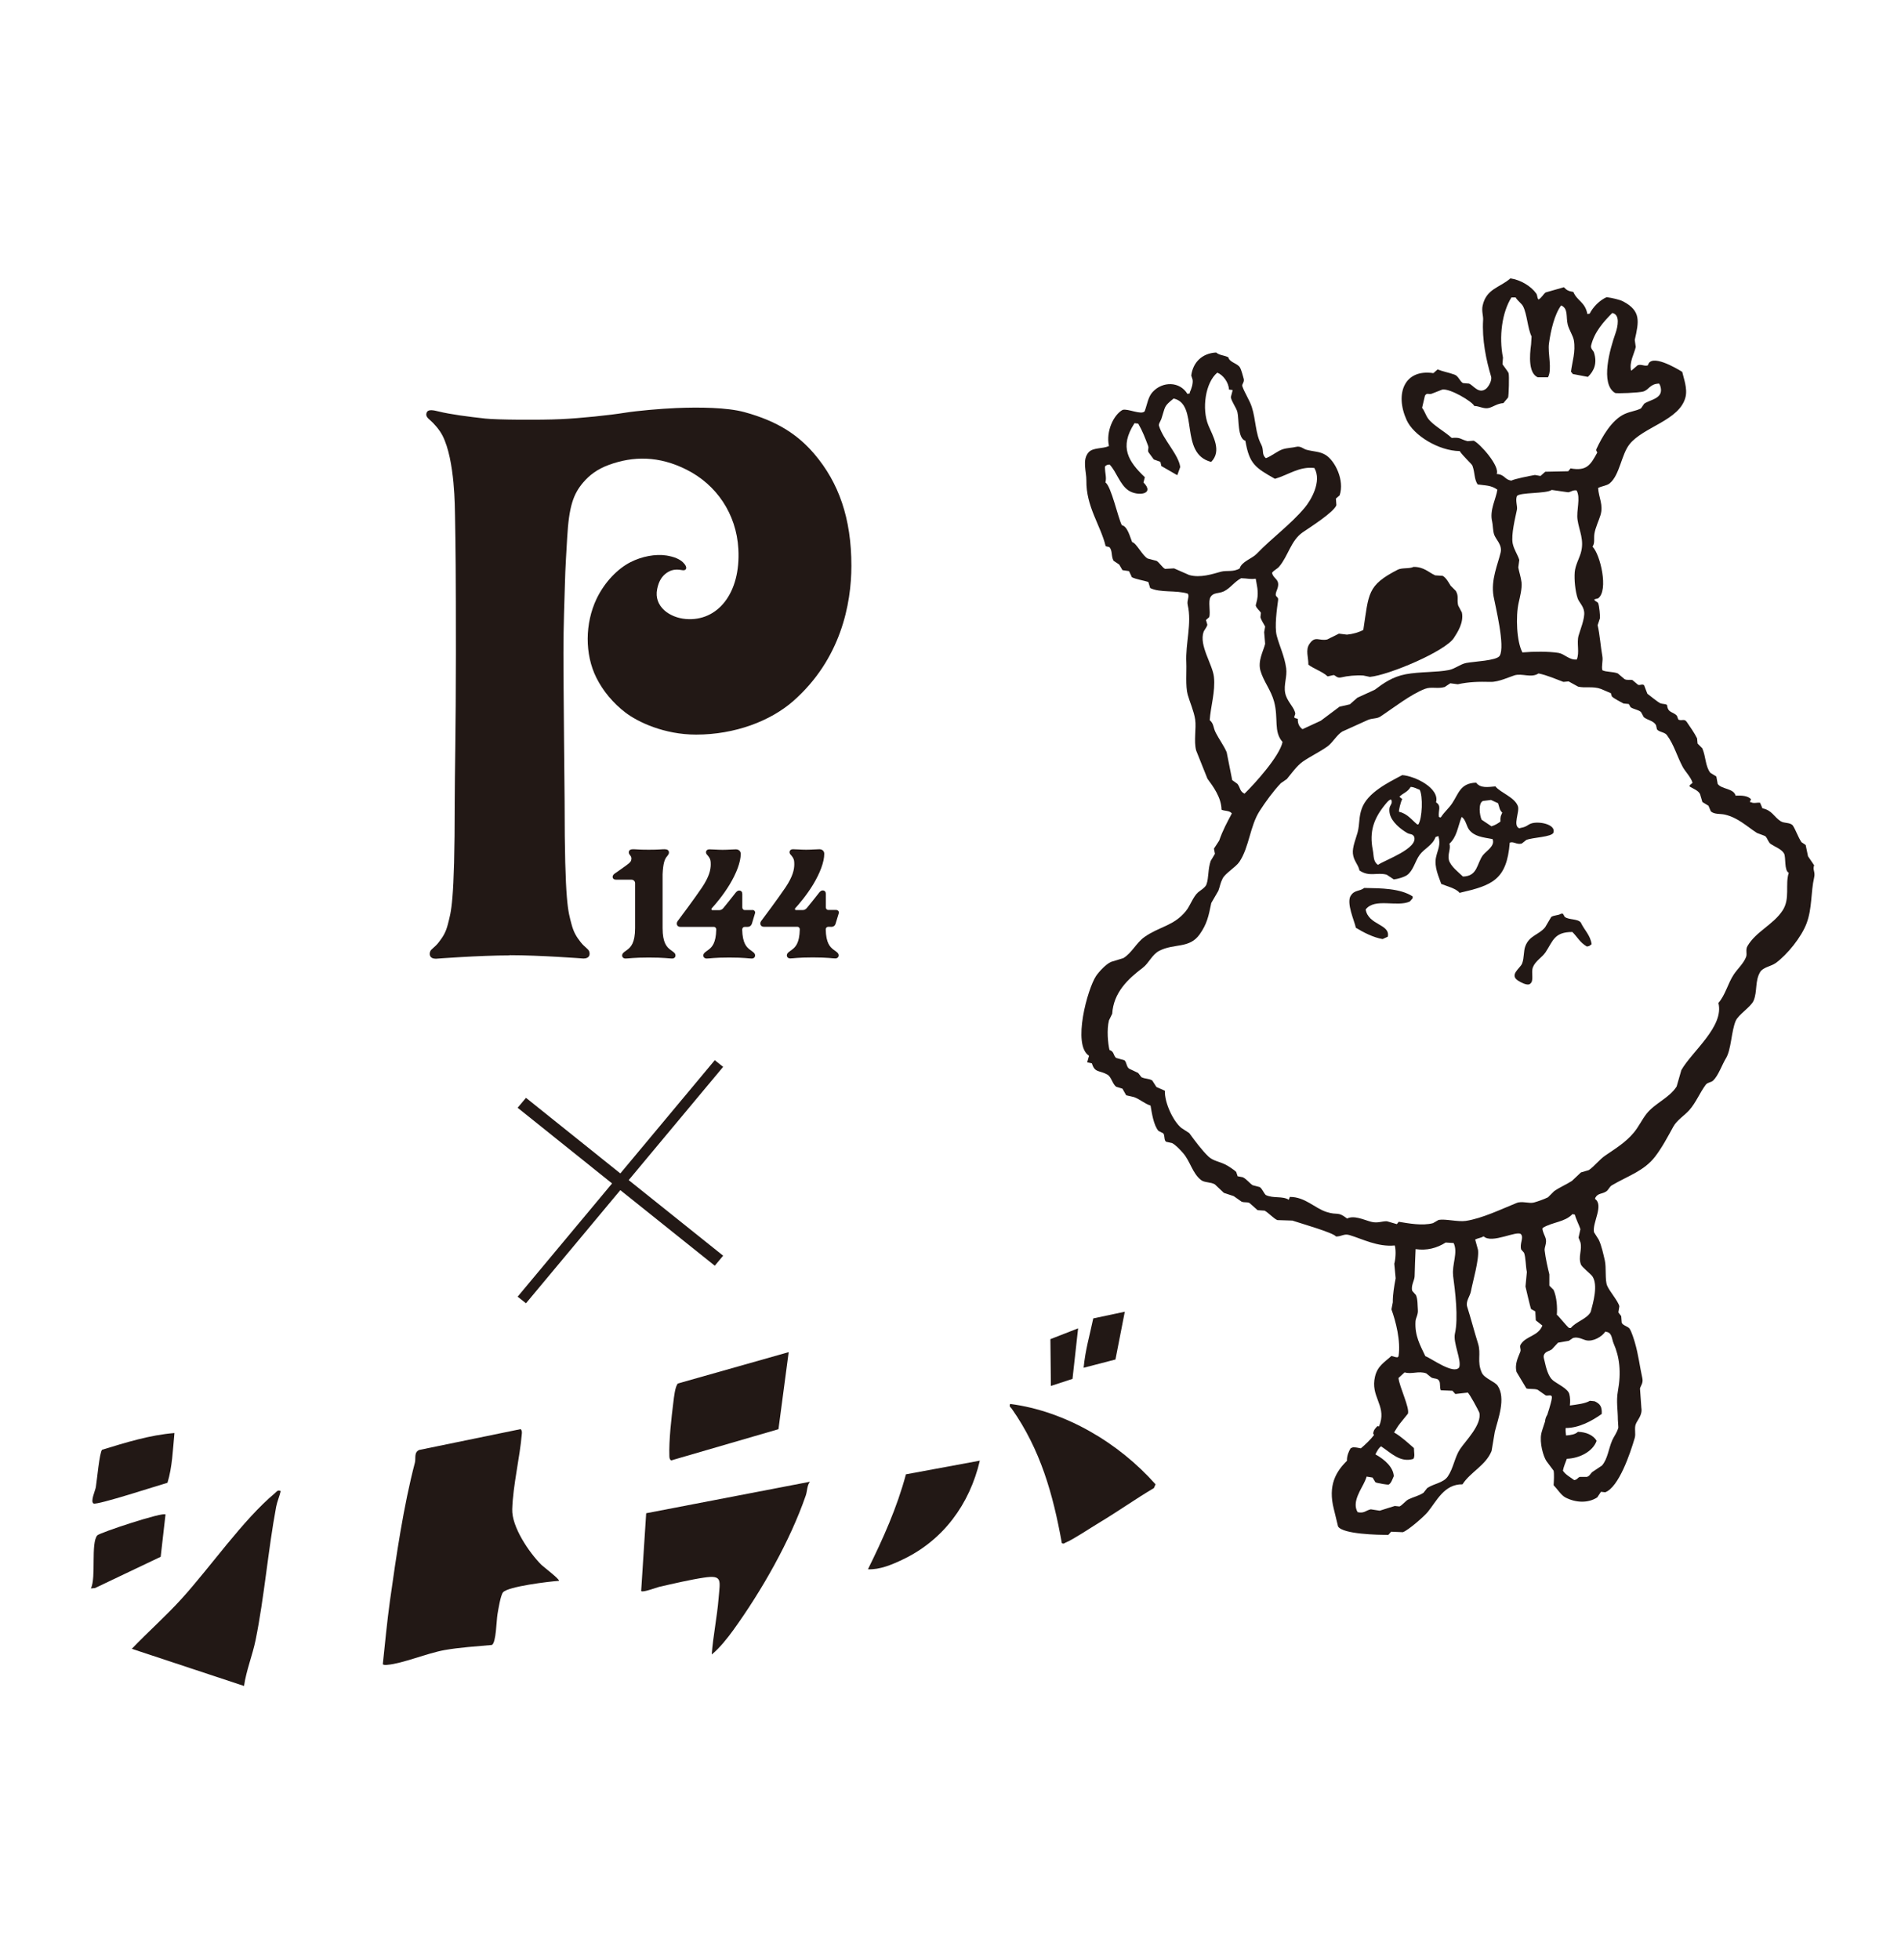 <?xml version="1.0" encoding="UTF-8"?>
<svg id="Layer_2" xmlns="http://www.w3.org/2000/svg" version="1.1" viewBox="0 0 193.43 199.35">
  <!-- Generator: Adobe Illustrator 29.8.1, SVG Export Plug-In . SVG Version: 2.1.1 Build 2)  -->
  <defs>
    <style>
      .st0 {
        fill: #221815;
      }
    </style>
  </defs>
  <g>
    <g>
      <path class="st0" d="M56.86,160.82c-.97.06-5.19.57-5.68,1.17-.25.31-.47,1.71-.56,2.22-.11.62-.13,2.9-.57,3.13-1.6.15-3.23.24-4.82.52-1.78.32-4.26,1.37-5.81,1.5-.17.02-.3.04-.47-.05.23-2.16.43-4.32.73-6.48.64-4.55,1.38-9.63,2.54-14.05.11-.44-.12-1.04.44-1.28l10.32-2.12c.13.15.13.26.12.45-.21,2.5-.9,5.22-.98,7.7-.06,1.79,1.71,4.4,2.96,5.65.18.18,1.94,1.52,1.78,1.63Z"/>
      <path class="st0" d="M82.42,150.72c-.32.42-.27.94-.43,1.41-1.61,4.66-4.49,9.69-7.37,13.69-.62.85-1.4,1.84-2.2,2.49.14-1.89.55-3.85.7-5.73.15-1.83.42-2.38-1.5-2.09-1.4.21-3.15.62-4.55.94-.3.07-1.69.61-1.83.42l.51-7.91,16.69-3.21Z"/>
      <path class="st0" d="M28.56,151.69c-.12.53-.36,1.06-.46,1.59-.83,4.44-1.2,9.16-2.09,13.55-.32,1.56-.95,3.09-1.18,4.68l-11.42-3.78c1.65-1.72,3.44-3.3,5.05-5.07,2.92-3.21,6.29-8.08,9.51-10.76.19-.16.29-.37.59-.21Z"/>
      <path class="st0" d="M108.04,156.96c-.89-4.96-2.17-9.49-5.09-13.65-.12-.17-.3-.21-.16-.49,5.62.73,11.06,3.97,14.79,8.18l-.17.38c-1.89,1.12-3.69,2.4-5.58,3.53-.82.49-2.63,1.7-3.37,2-.15.06-.2.18-.42.07Z"/>
      <path class="st0" d="M80.25,137.55l-1.04,7.84-10.93,3.18c-.15-.14-.16-.24-.17-.43-.06-1.57.21-3.94.41-5.53.06-.48.17-1.58.46-1.87l11.27-3.19Z"/>
      <path class="st0" d="M88.31,159.65c1.54-3.11,2.97-6.3,3.87-9.67l7.52-1.39c-1.04,4.44-3.73,8.1-7.85,10.06-1.07.51-2.33,1.05-3.54.99Z"/>
      <path class="st0" d="M17.75,145.78c-.16,1.66-.22,3.49-.71,5.06-.89.25-7.17,2.3-7.52,2.11s.17-1.3.23-1.66c.11-.64.37-3.55.64-3.81,2.4-.73,4.84-1.5,7.36-1.7Z"/>
      <path class="st0" d="M16.84,154.07l-.49,4.3-6.68,3.18-.42.04c.55-1.11-.03-4.62.65-5.4.24-.27,6.75-2.43,6.94-2.12Z"/>
      <path class="st0" d="M114.45,133.44l-.95,4.86-3.24.84c.18-1.85.6-3.21.98-5.02l3.21-.68Z"/>
      <polygon class="st0" points="106.93 140.99 106.88 136.23 109.7 135.13 109.13 140.27 106.93 140.99"/>
    </g>
    <g>
      <path class="st0" d="M51.84,97.17c3.11,0,7.53.34,7.53.34.63,0,.69-.43.58-.73-.11-.28-.46-.42-.87-.94-.42-.54-.71-.98-.94-1.87-.31-1.23-.69-1.89-.69-12.45,0,0-.12-12.16-.12-15.05s.11-5.5.15-7.03c.03-1.53.18-3.82.23-4.71.18-3.23.63-4.48,1.64-5.66.6-.7,1.38-1.33,2.61-1.78,2.46-.9,5.08-.94,7.92.5,3,1.51,5.05,4.46,5.25,8.06.25,4.5-2.11,7.39-5.35,7.12-1.65-.14-3.28-1.27-2.91-3.06.17-.82.49-1.29.95-1.62.42-.3.83-.38,1.32-.33.26.03.49.12.63-.04.16-.19-.06-.51-.28-.72-.33-.31-.84-.55-1.67-.69-1.12-.18-2.53.1-3.65.67h0s0,0,0,0h0c-1.29.65-2.63,2-3.46,3.72-1.2,2.51-1.22,5.66-.03,8.04.67,1.35,1.71,2.59,2.95,3.54,1.27.97,3.95,2.25,7.2,2.25,3.97,0,7.57-1.39,9.87-3.4,4.86-4.27,5.93-9.89,5.93-13.78,0-4.82-1.28-8.45-3.78-11.38-1.63-1.9-3.67-3.31-7.12-4.25-1.74-.47-4.54-.51-6.91-.41-1.65.07-4.01.28-5.25.48-1.49.24-4.48.56-6.52.65-2.11.1-6.52.07-7.67-.06-1.72-.19-3.53-.42-4.78-.73-.45-.11-.99-.23-1.15.06-.16.28-.07.51.28.8.43.37.98.99,1.3,1.61,1.28,2.52,1.25,7.44,1.27,8.16.06,3.14.09,5.59.09,13.99,0,7.8-.12,12.47-.12,15.07,0,10.56-.39,11.22-.69,12.45-.22.89-.52,1.32-.94,1.87-.41.53-.77.67-.87.94-.11.3-.05.73.58.73,0,0,4.42-.34,7.53-.34Z"/>
      <g>
        <path class="st0" d="M76.58,92.58h-.8c-.14,0-.25-.12-.25-.26v-1.38c0-.38-.34-.38-.47-.31-.12.06-.25.22-.45.49-.19.25-.59.74-1.02,1.27-.1.12-.25.2-.41.2h-.69c-.1,0-.14-.12-.07-.19.35-.38,1.14-1.29,1.83-2.43.69-1.15,1.12-2.28,1.12-3.1,0-.29-.21-.47-.5-.47s-.81.05-1.34.05-.97-.05-1.34-.05-.43.34-.27.52c.09.1.17.19.25.32.12.2.15.34.15.69,0,.52-.14,1.24-.91,2.38-.78,1.15-2.27,3.15-2.45,3.38-.18.23-.11.6.27.6h3.4c.15,0,.26.13.25.27-.03,1.39-.44,1.8-.81,2.07-.25.18-.38.27-.45.38-.13.2-.04.5.29.5s.72-.1,2.29-.1,1.96.1,2.29.1.41-.3.29-.5c-.07-.11-.2-.2-.45-.38-.37-.27-.78-.68-.81-2.07,0-.15.11-.27.25-.27h.27c.13,0,.25-.03.34-.12.12-.11.15-.29.2-.45.09-.3.23-.74.25-.83.04-.13-.06-.32-.27-.32Z"/>
        <path class="st0" d="M84.56,94.29c.21,0,.39-.09.46-.32.04-.14.3-.96.33-1.08.04-.13-.06-.32-.27-.32h-.8c-.14,0-.25-.12-.25-.26v-1.38c0-.38-.34-.38-.47-.31-.12.06-.25.22-.45.49-.19.25-.59.74-1.02,1.27-.1.12-.25.2-.41.2h-.69c-.1,0-.14-.12-.07-.19.35-.38,1.14-1.29,1.83-2.43.69-1.15,1.12-2.28,1.12-3.1,0-.29-.21-.47-.5-.47s-.81.05-1.34.05-.97-.05-1.34-.05-.43.34-.27.52c.09.1.17.19.25.32.12.2.15.34.15.69,0,.52-.14,1.24-.91,2.38-.78,1.15-2.27,3.15-2.45,3.38-.18.23-.11.6.27.6h3.4c.15,0,.26.13.25.27-.03,1.39-.44,1.8-.81,2.07-.25.18-.38.27-.45.38-.13.2-.04.5.29.5s.72-.1,2.29-.1,1.96.1,2.29.1.41-.3.29-.5c-.07-.11-.2-.2-.45-.38-.37-.27-.78-.68-.81-2.07,0-.15.11-.27.25-.27h.27Z"/>
        <path class="st0" d="M68.68,97.01c-.07-.11-.2-.2-.45-.38-.38-.28-.81-.71-.81-2.21v-5.48c.05-1.11.21-1.54.43-1.8.17-.2.26-.34.2-.53-.05-.15-.18-.22-.45-.22-.33,0-.51.05-1.59.05s-1.26-.05-1.59-.05c-.26,0-.38.08-.42.21-.06.18.03.31.12.41.12.15.15.28.12.42-.03.17-.06.28-.51.6-.8.57-.35.26-1.2.85-.3.21-.26.61.16.61h1.57c.2,0,.36.16.36.35v4.58c0,1.5-.43,1.93-.81,2.21-.25.18-.38.27-.45.38-.13.2-.04.5.29.5s.8-.1,2.37-.1,2.04.1,2.37.1.41-.3.29-.5Z"/>
      </g>
    </g>
    <polygon class="st0" points="73.58 108.53 72.73 107.85 63.12 119.37 53.52 111.68 52.67 112.69 62.28 120.39 52.67 131.91 53.52 132.58 63.12 121.07 72.73 128.76 73.58 127.74 63.97 120.05 73.58 108.53"/>
  </g>
  <g>
    <path class="st0" d="M184.59,88.02c-.21-.3-.41-.61-.62-.91-.08-.38-.16-.76-.24-1.15-.14-.1-.29-.19-.43-.29-.37-.57-.51-1.09-.86-1.67-.29-.38-.88-.2-1.29-.48-.65-.43-.85-1.1-1.82-1.29-.08-.19-.16-.38-.24-.57-.32-.04-.64.1-.91-.05h-.1c-.01-.17,0-.13.1-.29-.3-.36-.9-.41-1.58-.38-.2-.76-1.41-.63-1.82-1.19-.05-.26-.1-.51-.14-.76l-.62-.38c-.52-.72-.43-1.6-.81-2.49-.16-.16-.32-.32-.48-.48-.02-.17-.03-.35-.05-.53-.29-.59-.69-1.13-1.05-1.67-.25-.37-.5-.06-.86-.24-.05-.13-.1-.25-.14-.38-.39-.45-.93-.26-1-1.1-.23-.15-.37-.06-.72-.19-.15-.06-1.07-.78-1.29-.96-.11-.29-.22-.57-.33-.86-.2-.17-.4.04-.62-.05-.19-.16-.38-.32-.57-.48-.25-.06-.55.05-.81-.1-.22-.19-.45-.38-.67-.57-.48-.2-1.2-.13-1.58-.33-.11-.43.09-.95,0-1.43-.17-.93-.26-2.22-.48-3.15.08-.24.16-.48.24-.72.02-.18-.07-1.27-.19-1.53-.07-.14-.29-.16-.38-.33v-.05c.13-.03.25-.06.38-.1,1.09-.8.22-4.48-.57-5.26.26-.38.12-.77.19-1.29.08-.59.47-1.41.62-1.91.32-1.05-.18-1.77-.24-2.77.38-.2.88-.22,1.19-.48,1.02-.86,1.17-2.92,2.01-3.97,1.41-1.77,5.09-2.42,5.69-4.78.23-.89-.2-1.97-.33-2.58-.59-.37-3.2-1.91-3.49-.67-.33.14-.67-.15-1.05,0-.21.18-.41.35-.62.53h-.05c-.19-.87.33-1.71.48-2.39l-.1-.72c.42-1.87.66-2.95-1.19-3.92-.37-.19-1.11-.35-1.67-.43-.69.29-1.41,1.02-1.72,1.67-.08.02-.16.03-.24.05-.24-1.25-1.03-1.31-1.43-2.25-.53-.09-.67-.18-.96-.48-.62.17-1.24.35-1.86.53-.27.21-.39.53-.72.72-.17-.17-.09-.41-.24-.62-.54-.75-1.6-1.39-2.63-1.53-1.05.94-2.44,1.03-2.82,2.77-.12.53.07,1.05.05,1.43-.13,2.04.32,4.15.81,5.78.13.44-.33,1.15-.57,1.29-.71.49-1.24-.39-1.67-.57-.21-.02-.41-.03-.62-.05-.33-.19-.46-.72-.86-.86-.68-.24-1.18-.31-1.72-.53-.14.13-.29.26-.43.38-2.96-.45-3.94,2.1-2.72,4.78.71,1.56,3.25,3.12,5.4,3.15.27.45,1.22,1.3,1.29,1.48.28.78.16,1.33.53,1.91.82.12,1.35.07,2.01.53-.13.93-.82,2.1-.53,3.25.07.29.07.89.19,1.29.16.52.86,1.06.67,1.86-.28,1.2-1.01,2.78-.72,4.44.16.92,1.22,5.12.62,6.07-.31.49-2.61.57-3.39.72-.62.12-1.13.59-1.77.72-1.24.25-2.96.16-4.4.43-1.33.25-2.26.91-3.15,1.58-.59.27-1.18.54-1.77.81-.25.22-.51.45-.76.67-.35.08-.7.16-1.05.24-.64.48-1.27.96-1.91,1.43-.62.29-1.24.57-1.86.86-.3-.23-.49-.5-.48-1.05-.11-.03-.22-.06-.33-.1-.09-.25.14-.27.05-.57-.19-.64-.83-1.13-1-1.96-.17-.85.22-1.65.1-2.53-.17-1.23-.68-2.23-.96-3.3-.24-.91.02-2.75.14-3.63.05-.35-.29-.29-.24-.62.05-.34.3-.67.24-1.1-.07-.45-.53-.56-.62-1.05.2-.27.51-.38.72-.62.92-1.08,1.21-2.68,2.39-3.49.72-.49,3.19-2.06,3.44-2.77-.02-.22-.03-.45-.05-.67.13-.11.25-.22.38-.33.52-1.53-.47-3.52-1.43-4.11-.61-.37-1.17-.32-1.96-.53-.3-.08-.58-.41-1.05-.29-.34.09-.9.1-1.34.24-.54.17-1.14.7-1.72.91-.47-.38-.17-.8-.48-1.39-.6-1.11-.54-2.53-.96-3.82-.21-.66-.74-1.46-.96-2.1-.08-.24.23-.4.14-.76-.06-.22-.23-.89-.38-1.15-.25-.44-1.07-.51-1.19-1.05-.49-.22-.89-.19-1.24-.48-1.38.07-2.35.96-2.53,2.34.05.14.1.29.14.43.06.39-.12.93-.29,1.29v.1c-.08.02-.16.03-.24.05-.78-1.29-2.54-1.29-3.54-.19-.47.51-.54,1.24-.81,1.96-.34.41-1.73-.31-2.25-.14-.93.52-1.69,2.2-1.39,3.63v.05c-.66.29-1.61.14-2.05.62-.7.77-.23,1.96-.24,2.87-.04,2.68,1.45,4.56,1.96,6.69.13.03.25.06.38.1.34.36.16.93.43,1.39.19.13.38.25.57.38.11.19.22.38.33.57.22.03.45.06.67.1.1.21.19.41.29.62.41.21,1.19.33,1.67.48.06.21.13.41.19.62.99.5,2.66.2,3.82.57.22.27-.11.68,0,1.15.44,1.91-.24,3.89-.14,5.88.04.87-.1,2.38.14,3.25.21.75.63,1.67.76,2.53.13.89-.16,2.18.1,3.15.38.96.76,1.91,1.15,2.87.57.77,1.42,1.92,1.43,3.15.33.16.8.06,1.05.38-.49.93-.91,1.68-1.29,2.77-.18.27-.35.54-.53.81l.1.53c-.14.24-.29.48-.43.72-.3.87-.18,1.67-.43,2.39-.12.33-.64.62-.86.81-.52.47-.79,1.36-1.24,1.91-1.23,1.51-2.69,1.56-4.21,2.63-.81.57-1.29,1.63-2.15,2.15-.41.13-.83.26-1.24.38-.53.23-1.22.98-1.53,1.43-.87,1.29-2.45,7.04-.72,8.12-.06.22-.13.45-.19.67.16.03.32.06.48.1.3,1,.76.68,1.58,1.15.41.23.53,1.01.91,1.24.21.06.41.13.62.19.13.22.25.45.38.67l.81.19c.62.23,1.03.65,1.67.86.13.76.31,2.01.81,2.58.16.08.32.16.48.24.19.23.05.68.29.86.21.05.41.1.62.14.37.19.83.7,1.1,1,.75.85.95,2.08,1.86,2.77.35.26.99.18,1.39.43.3.29.61.57.91.86.33.11.67.22,1,.33l.81.57c.33.11.57,0,.81.14l.81.72c.24.02.48.03.72.05.41.23.9.79,1.29.96.51.02,1.02.03,1.53.05.9.3,4.2,1.24,4.44,1.62.6,0,.81-.32,1.39-.14,1.32.4,2.86,1.22,4.59,1.05.16.58.06,1.48-.05,1.86.05.49.1.99.14,1.48-.15.79-.3,1.67-.29,2.44-.05.24-.1.48-.14.72.43,1.18.97,3.22.72,4.78-.03.03-.06.06-.1.1-.23,0-.35-.08-.62-.14-.71.65-1.41,1-1.67,2.1-.48,1.99,1.09,2.88.53,4.73-.04.12-.09.23-.13.34-.05,0-.1-.02-.16-.03-.21.23-.38.37-.43.76.03.05.06.09.09.14-.38.5-.85.94-1.34,1.36-.28-.06-.55-.11-.8-.11-.08.03-.16.06-.24.1-.18.28-.38.74-.38,1.24,0,0,.02.01.02.02-1.14,1.12-1.97,2.51-1.35,4.93.14.59.29,1.18.43,1.77.5.79,4.07.85,5.11.86.1-.11.19-.22.29-.33.4.02.8.03,1.19.05.55-.19,2.16-1.6,2.53-2.05.91-1.11,1.67-2.85,3.54-2.82.83-1.28,2.35-1.9,2.96-3.39.11-.65.22-1.31.33-1.96.33-1.33,1.15-3.39.29-4.68-.3-.44-1.36-.74-1.62-1.34-.51-1.14-.04-1.87-.38-2.96-.36-1.14-.77-2.7-1.1-3.73-.18-.55.29-1.08.38-1.58.17-.94.85-3.23.72-4.21-.1-.35-.19-.7-.29-1.05.3-.16.58-.15.86-.33.83.82,3.47-.68,3.82-.19.27.38-.17.92,0,1.53.1.11.19.22.29.33.19.49.16,1.36.29,1.96-.05.49-.1.99-.14,1.48,0,0,.49,2.14.57,2.29.14.08.29.16.43.24.02.3.03.61.05.91l.67.53c-.44,1.1-1.64,1.03-2.2,1.91-.17.26.06.47-.05.76-.18.49-.6,1.22-.38,2.05.33.56.67,1.12,1,1.67.26.11.78,0,1.15.14l.81.57c.21.08.53-.1.62.1.08.16-.17,1.01-.45,1.87-.12.19-.21.41-.23.69,0,0,0,0,0,0-.18.54-.34,1.02-.38,1.22-.2.93.2,2.34.53,2.82.24.32.48.64.72.96.07.35.03,1.04,0,1.48.35.35.76,1.01,1.19,1.24,1.07.56,2.33.6,3.25,0l.38-.57c.14.02.29.03.43.05,1.38-.51,2.55-3.95,3.01-5.54.12-.41-.06-.98.1-1.39.17-.44.7-.92.57-1.67-.05-.65-.1-1.31-.14-1.96.07-.28.35-.55.24-1.05-.27-1.22-.39-2.35-.76-3.63-.09-.3-.32-1.07-.53-1.39-.17-.26-.68-.32-.81-.62-.02-.22-.03-.45-.05-.67-.1-.13-.19-.25-.29-.38.03-.21.06-.41.1-.62-.11-.52-1-1.52-1.24-2.1-.24-.57-.07-1.85-.24-2.58-.14-.59-.33-1.51-.62-2.1-.16-.26-.32-.51-.48-.76-.19-.95,1.03-2.74.1-3.39.02-.05.03-.1.05-.14.27-.46.66-.33,1.1-.62.22-.14.32-.47.57-.62,1.65-.97,3.27-1.45,4.4-2.92.72-.94,1.28-2.01,1.86-3.06.35-.64,1.14-1.13,1.62-1.67.68-.77,1.05-1.74,1.67-2.58.19-.25.54-.22.76-.43.53-.51.91-1.63,1.29-2.25.55-.88.55-2.77,1-3.82.28-.64,1.54-1.41,1.82-2.05.4-.95.12-2,.67-2.92.29-.48,1.12-.58,1.58-.91,1.16-.84,2.62-2.63,3.15-4.06.57-1.55.41-3.1.76-4.64.14-.59-.18-.77,0-1.24ZM152.29,48.22c.35-.8-1.71-3.11-2.34-3.39-.21.02-.41.03-.62.05-.78-.2-.67-.41-1.62-.33-.65-.62-1.89-1.28-2.39-1.96-.26-.35-.36-.78-.62-1.1.1-.41.19-.83.29-1.24.2-.32.33-.11.67-.19.37-.14.73-.29,1.1-.43.78-.13,3.04,1.21,3.25,1.67.52,0,.99.35,1.53.19.44-.13.85-.45,1.43-.48.16-.19.32-.38.48-.57.07-.17.13-2.25.05-2.48-.05-.16-.6-.85-.62-.91.02-.22.03-.45.05-.67-.43-2.15-.09-4.61.86-6.12h.43c.2.35.62.62.76.91.41.81.45,2.21.86,3.06-.02.27-.03.54-.05.81-.16,1.18-.27,2.91.67,3.34h1.05c.45-.83-.04-2.43.1-3.44.18-1.32.57-2.98,1.24-3.87.75.33.47,1.15.67,1.96.13.51.54,1.13.62,1.58.2,1.17-.16,2.16-.29,3.2.06.08.13.16.19.24.51.1,1.02.19,1.53.29.66-.63.96-1.43.62-2.48-.06-.2-.37-.39-.29-.72.34-1.39,1.28-2.42,2.15-3.3.83.15.56,1.41.33,2.06-.56,1.59-1.58,5.14-.05,6.07.13.09,2.46-.02,2.87-.14.62-.19.66-.78,1.62-.81.03.06.06.13.1.19.47,1.35-.99,1.41-1.62,1.86-.11.16-.22.32-.33.48-.6.29-1.03.28-1.67.57-1.29.59-2.27,2.28-2.87,3.58-.04.15.02.18.1.33-.68,1.24-1.05,1.92-2.72,1.62-.08.1-.16.19-.24.29-.78.02-1.56.03-2.34.05-.16.14-.32.29-.48.43-.19-.03-.38-.06-.57-.1-.53.09-2.09.4-2.39.57-.7-.08-.67-.62-1.48-.67ZM160.41,67.09c-.73.07-1.22-.57-1.82-.67-.99-.16-2.57-.15-3.68-.05-.59-1.08-.7-3.67-.38-5.07.11-.49.36-1.46.29-2.05-.07-.56-.26-1.09-.33-1.53.03-.26.06-.51.1-.76-.15-.51-.54-1.04-.67-1.67-.18-.91.27-2.64.43-3.44.07-.36-.18-.94,0-1.39.31-.39,2.98-.22,3.54-.62.56.08,1.11.16,1.67.24.31-.04.47-.25.86-.19.44.78-.05,2.02.1,3.01.16,1.09.71,2.04.33,3.35-.16.56-.56,1.25-.62,1.96-.06.74.05,1.91.29,2.63.14.44.59.78.67,1.39.09.68-.42,1.89-.57,2.44-.21.76.13,1.73-.19,2.44ZM120.99,58.49c-.51-.22-1.02-.45-1.53-.67-.3.02-.61.03-.91.05-.27-.12-.58-.64-.86-.81-.3-.08-.61-.16-.91-.24-.53-.27-1.16-1.6-1.58-1.67-.21-.48-.46-1.61-1.05-1.72-.38-.71-1.08-3.97-1.67-4.35.13-.54-.04-.85-.05-1.58.02-.03.03-.06.05-.1.15-.09.16-.13.43-.14.71.76,1.03,2.03,1.91,2.63.91.62,2.75.42,1.53-.81.05-.18.1-.35.14-.53-1.67-1.6-2.64-3.06-1.05-5.5.13.02.25.03.38.05.43.74.71,1.48,1,2.25.11.29-.09.42.05.67.18.24.35.48.53.72.22.08.45.16.67.24.03.14.06.29.1.43.53.3,1.05.61,1.58.91h.05c.1-.27.19-.54.29-.81-.16-1.25-1.72-2.77-2.15-4.16-.1-.19.15-.49.24-.76.42-1.27.21-1.22,1.24-2.05,2.61.58.52,5.62,3.82,6.45,1.12-1.13.15-2.66-.29-3.73-.68-1.67-.31-4.33.91-5.35.58.22,1.16.98,1.19,1.72.13.02.25.03.38.05-.06.24-.13.48-.19.72.09.51.56,1.06.67,1.53.17.69,0,2.68.81,2.91.4,2.36,1.01,2.74,3.01,3.87,1.4-.41,2.47-1.28,4.01-1.1.8,1.38-.39,3.33-.96,4.01-1.47,1.76-3.34,3.08-4.92,4.73-.45.47-1.54.79-1.72,1.48-.67.39-1.3.17-1.91.33-.82.22-2.09.67-3.25.33ZM124.81,76.51c-.24-.59-.81-1.38-1.1-1.96-.29-.56-.18-.92-.62-1.29.1-1.43.59-2.91.43-4.4-.14-1.28-1.54-3.21-1.05-4.59.06-.18.33-.45.38-.72-.05-.16-.1-.32-.14-.48.11-.1.22-.19.33-.29.16-.54-.14-1.64.14-2.05.29-.48.79-.32,1.34-.57.66-.31,1.08-.98,1.77-1.34.68.02.93.13,1.48.05.08.52.32,1.3.14,2.15-.05.19-.1.38-.14.57.07.31.44.55.53.76-.02.14-.03.29-.05.43.09.34.36.71.48.96l-.1.57c.03.4.06.8.1,1.19-.18.73-.76,1.72-.48,2.72.32,1.11,1.07,1.97,1.39,3.15.47,1.76-.08,3.04.86,4.11-.29,1.45-2.87,4.29-3.87,5.26-.51-.26-.39-.57-.72-1-.18-.13-.35-.26-.53-.38-.19-.96-.38-1.91-.57-2.87ZM149.33,141.64c.26.25,1.03,1.7,1.19,2.05.3,1.22-1.41,2.9-1.96,3.73-.54.81-.67,1.94-1.24,2.77-.45.67-1.43.73-2.1,1.19-.13.16-.26.32-.38.48-.49.32-.99.41-1.53.67-.27.13-.63.6-.91.72-.16-.02-.32-.03-.48-.05-.35.12-1.16.35-1.53.48-.3-.05-.61-.1-.91-.14-.52.11-.66.44-1.34.29-.63-1.06.42-2.38.76-3.2.06-.13.11-.28.16-.42.2.03.4.07.6.1.1.16.19.32.29.48.2.1,1.24.26,1.34.24.28-.14.4-.59.53-.86-.04-.87-.87-1.67-1.87-2.22.09-.18.18-.36.29-.52.08-.11.17-.21.28-.3,1.01.66,1.95,1.7,3.3,1.28.16-.3.06-.58.05-1.1-.6-.52-1.25-1.14-2.02-1.59.19-.31.37-.62.6-.91.27-.33.54-.67.81-1,.19-.61-.88-2.75-.96-3.63.21-.19.41-.38.62-.57.73.22,1.41-.18,2.2.1.18.14.35.29.53.43.38.16.64.03.81.38.11.23.02.61.14.91.4.02.8.03,1.19.05.1.11.19.22.29.33.41-.05.83-.1,1.24-.14ZM147.85,129.74c.21,1.57.56,4.33.19,5.93-.21.93.71,2.73.43,3.44-.58.75-2.84-.94-3.44-1.15-.52-1.1-1.09-2.08-1-3.54.02-.36.29-.7.24-1.19-.04-.43,0-1.03-.19-1.48-.13-.14-.26-.29-.38-.43-.16-.51.23-1.08.24-1.48.02-.96.06-1.83.1-2.77,1.13.17,2.17-.1,3.06-.67l.81.05c.47.98-.19,2.19-.05,3.3ZM163.38,135.48c.67.05.6.71.81,1.19.6,1.36.79,2.92.43,4.87-.18,1,0,1.9,0,2.87.02.27.03.54.05.81-.13.53-.45.9-.62,1.29-.39.9-.46,1.9-1.05,2.58-.33.22-.67.45-1,.67-.17.16-.26.41-.53.48h-.72c-.24.09-.23.27-.57.33-.37-.28-.89-.55-1.15-.96.07-.4.26-.82.4-1.21,1.32-.05,2.66-.76,3.03-1.83-.34-.58-1.09-.9-1.91-.91-.26.26-.71.33-1.2.37-.04-.28-.06-.53-.04-.76,1.35,0,2.66-.71,3.67-1.43.04-.77-.19-1.04-.72-1.29-.16-.02-.32-.03-.48-.05-.5.29-1.27.37-2.04.48.04-.4.04-.8-.06-1.17-.14-.55-1.25-1.04-1.67-1.39-.46-.37-.69-1.23-.86-2.01-.05-.22-.15-.43,0-.67.17-.28.5-.29.76-.48.21-.22.41-.45.62-.67.37-.06.73-.13,1.1-.19.14-.1.29-.19.43-.29.52-.15,1.02.17,1.34.24.69.15,1.6-.35,1.96-.91ZM161.85,133.47c-.37.7-1.51.99-2.01,1.62h-.19c-.28-.22-1.11-1.28-1.24-1.34.06-.73,0-1.78-.33-2.53-.14-.14-.29-.29-.43-.43v-1.15c-.17-.68-.39-1.65-.48-2.44-.04-.33.25-.74.1-1.24-.08-.26-.27-.56-.33-.96.02-.03.03-.06.05-.1,1.02-.6,2.24-.57,3.01-1.39.08.02.16.03.24.05.14.52.44,1.07.57,1.48-.06.29-.13.57-.19.86.06.16.13.32.19.48.2.77-.25,1.44.05,2.25.1.28,1.02.97,1.19,1.24.55.88.09,2.55-.19,3.58ZM181.39,92.61c-.95,1.46-2.72,2.15-3.58,3.63-.22.37-.02.77-.14,1.1-.24.65-.87,1.22-1.24,1.77-.62.92-.86,2.1-1.58,2.92.61,2.39-2.7,4.94-3.77,6.83-.16.56-.32,1.12-.48,1.67-.76,1.18-2.22,1.7-3.06,2.77-.47.6-.8,1.32-1.29,1.91-.81.98-1.84,1.61-2.91,2.34-.59.4-1.1,1.09-1.67,1.48-.27.08-.54.16-.81.24l-.91.86c-.62.4-1.24.64-1.82,1.05-.21.21-.41.41-.62.62-.4.2-1.06.43-1.43.53-.51.13-1.21-.18-1.77.05-1.56.63-3.5,1.57-5.16,1.82-.8.12-2.1-.23-2.77-.1-.19.11-.38.22-.57.33-1.09.29-2.51.02-3.49-.14-.06.08-.13.16-.19.24-.33-.1-.67-.19-1-.29-.5-.03-.94.23-1.62.05-.72-.19-1.73-.69-2.44-.33-.99-.77-.92-.29-2.1-.67-1.21-.39-2.16-1.53-3.73-1.53-.03.1-.06.19-.1.29-.67-.41-1.56-.11-2.34-.48-.23-.22-.36-.64-.62-.81l-.72-.19c-.34-.22-.6-.61-1-.81-.18-.03-.35-.06-.53-.1-.05-.14-.1-.29-.14-.43-.15-.19-.9-.67-1.1-.76-.62-.31-1.25-.37-1.72-.81-.65-.61-1.42-1.65-1.96-2.39-.27-.17-.54-.35-.81-.53-.8-.65-1.72-2.54-1.67-3.78-.29-.13-.57-.25-.86-.38-.14-.22-.29-.45-.43-.67-.4-.22-.68-.13-1.1-.33-.11-.14-.22-.29-.33-.43-.3-.14-.61-.29-.91-.43-.29-.19-.24-.62-.48-.86-.29-.08-.57-.16-.86-.24-.32-.32-.17-.63-.67-.81-.16-.69-.29-2.06-.05-3.01.11-.22.22-.45.33-.67.13-2.14,1.57-3.52,3.11-4.68.62-.47.94-1.34,1.67-1.72,1.53-.79,3.06-.2,4.11-1.67.75-1.06.91-1.83,1.19-3.2.24-.41.48-.83.72-1.24.18-.49.19-.77.43-1.24.27-.55,1.34-1.15,1.72-1.72.99-1.49,1.07-3.64,2.05-5.16.62-.96,1.37-1.99,2.15-2.82.21-.14.41-.29.62-.43.49-.59,1-1.33,1.62-1.77.83-.57,1.68-.96,2.49-1.53.55-.39.96-1.18,1.53-1.53.88-.4,1.75-.8,2.63-1.19.46-.18.88-.1,1.24-.33,1.29-.85,3.06-2.25,4.54-2.82.63-.25,1.3.02,2.01-.19.19-.13.38-.25.57-.38.25.03.51.06.76.1,1.15-.25,2.14-.27,3.34-.24.82.02,1.94-.52,2.44-.67.78-.23,1.69.3,2.44-.19.88.18,1.72.56,2.53.86.18-.02.35-.03.53-.05.32.18.64.35.96.53.74.18,1.51-.07,2.34.24l1,.43c.03.11.06.22.1.33.22.22.95.59,1.19.72.17.02.35.03.53.05.06.11.13.22.19.33.34.22.74.23,1.05.48.1.18.19.35.29.53.4.32.99.35,1.24.81.03.14.06.29.1.43.21.28.77.27,1,.57.73.97,1.02,2.13,1.62,3.25.26.48.85,1.06,1,1.62-.1.08-.19.16-.29.24v.14c.34.2.88.4,1.05.76.08.27.16.54.24.81l.62.38c.08.19.16.38.24.57.37.33.96.22,1.43.33,1.35.32,2.19,1.17,3.25,1.86.29.11.57.22.86.33.24.23.29.62.57.81.42.28,1.1.52,1.34.96.21.38-.01,1.72.48,1.96-.39,1.19.16,2.62-.62,3.82Z"/>
    <path class="st0" d="M135.09,65.04c-.86.22-1.26-.43-1.86.48-.41.62-.09,1.34-.1,2.1.58.43,1.43.7,1.96,1.19l.62-.14c.21.06.33.34.76.24.62-.15,1.51-.24,2.25-.19.22.05.45.1.67.14,1.93-.18,7.67-2.6,8.55-3.97.36-.56,1.02-1.55.81-2.58-.13-.24-.25-.48-.38-.72-.15-.64.09-.92-.24-1.48-.18-.17-.35-.35-.53-.53-.2-.33-.48-.84-.81-1-.25-.02-.51-.03-.76-.05-.68-.31-1.15-.87-2.2-.86-.42.21-1.18.06-1.62.29-3.11,1.6-2.92,2.4-3.49,6.12-.43.24-1.09.43-1.67.48-.27-.03-.54-.06-.81-.1-.38.19-.76.38-1.15.57Z"/>
    <path class="st0" d="M154.82,85.83c.16-.13.32-.26.48-.38.63-.27,2.63-.29,2.77-.76.25-.84-1.52-1.19-2.29-.91-.33.12-.46.34-1,.43-.06.02-.13.03-.19.05-.69-.26.06-1.68-.14-2.25-.34-.92-1.74-1.34-2.29-2.01-.74.06-1.52.21-1.96-.38-1.61.04-1.78,1.11-2.44,2.1-.33.5-.81.89-1.15,1.43h-.1s-.06-.03-.1-.05c-.09-.66.3-1.11-.29-1.48.39-1.45-2.16-2.68-3.44-2.77-1.47.78-3.52,1.78-4.11,3.39-.33.9-.2,1.54-.43,2.44-.15.56-.55,1.5-.48,2.15.08.77.53,1.07.67,1.72,1,.69,1.78.16,2.77.43.24.16.48.32.72.48.37-.03,1.05-.23,1.34-.43.65-.46.82-1.41,1.29-2.06.47-.65,1.33-.98,1.62-1.82.1-.03.19-.06.29-.1.26.91-.06,1.34-.24,2.15-.22,1.01.31,2.05.53,2.72.43.19,1.55.46,1.86.91,3.3-.76,4.81-1.29,5.11-5.11.4-.15.69.22,1.19.1ZM139.68,86.45c-.36-1.84.09-3.16,1.25-4.59.18-.22.71-.89.68-.24,0,.17-.19.37-.22.55-.04.21-.02.44.03.65.21.81,1.06,1.5,1.75,1.91.31.18.54.06.72.38.44,1.2-2.93,2.36-3.68,2.87-.51-.35-.4-.9-.53-1.53ZM144.31,83.87h-.1c-.58-.47-1-1.1-1.86-1.29-.04-.12.17-1.01.33-1.29-.1-.08-.19-.16-.29-.24.43-.41.83-.46,1.15-1,.42.03.58.18.91.29.35.6.28,2.92-.14,3.54ZM152.67,83.58c-.3.21-.49.34-.91.48-.33-.22-.67-.45-1-.67-.22-.45-.36-1.72.14-1.91.27-.03.54-.06.81-.1.24.11.48.22.72.33.15.44.14.69.43.96-.16.35-.21.41-.19.91ZM150.91,86.97c-.67.89-.53,2.16-2.05,2.2-.43-.41-1.26-1.05-1.43-1.67-.16-.59.22-1.15.05-1.67.77-.72.82-1.62,1.24-2.72.4.2.5.95.76,1.29.53.69,1.34.77,2.39.96.29.7-.64,1.2-.96,1.62Z"/>
    <path class="st0" d="M137.43,91.13c-.45.76.39,2.56.53,3.25.76.46,1.74.98,2.72,1.15.18-.08.35-.16.53-.24.28-1.3-1.98-1.15-2.25-2.77.92-1.21,3.19-.21,4.49-.81.1-.11.19-.22.29-.33v-.19c-1.28-.82-3.19-.83-4.92-.86-.52.38-1.01.18-1.39.81Z"/>
    <path class="st0" d="M159.22,93.28c-.06-.11-.13-.22-.19-.33h-.19c-.25.18-.72.14-1,.33-.21.35-.41.7-.62,1.05-.64.78-1.59.82-2.01,1.91-.2.51-.11,1.19-.33,1.77-.19.5-1.37,1.16-.38,1.77.22.14.87.5,1.15.33.5-.3.1-1.12.33-1.72.25-.64.94-1,1.29-1.53.76-1.16.88-2.05,2.72-2.05.56.56.75,1.05,1.48,1.48.3-.04.3-.11.48-.24-.13-.92-.74-1.43-1.1-2.2-.3-.4-1.23-.26-1.62-.57Z"/>
  </g>
</svg>